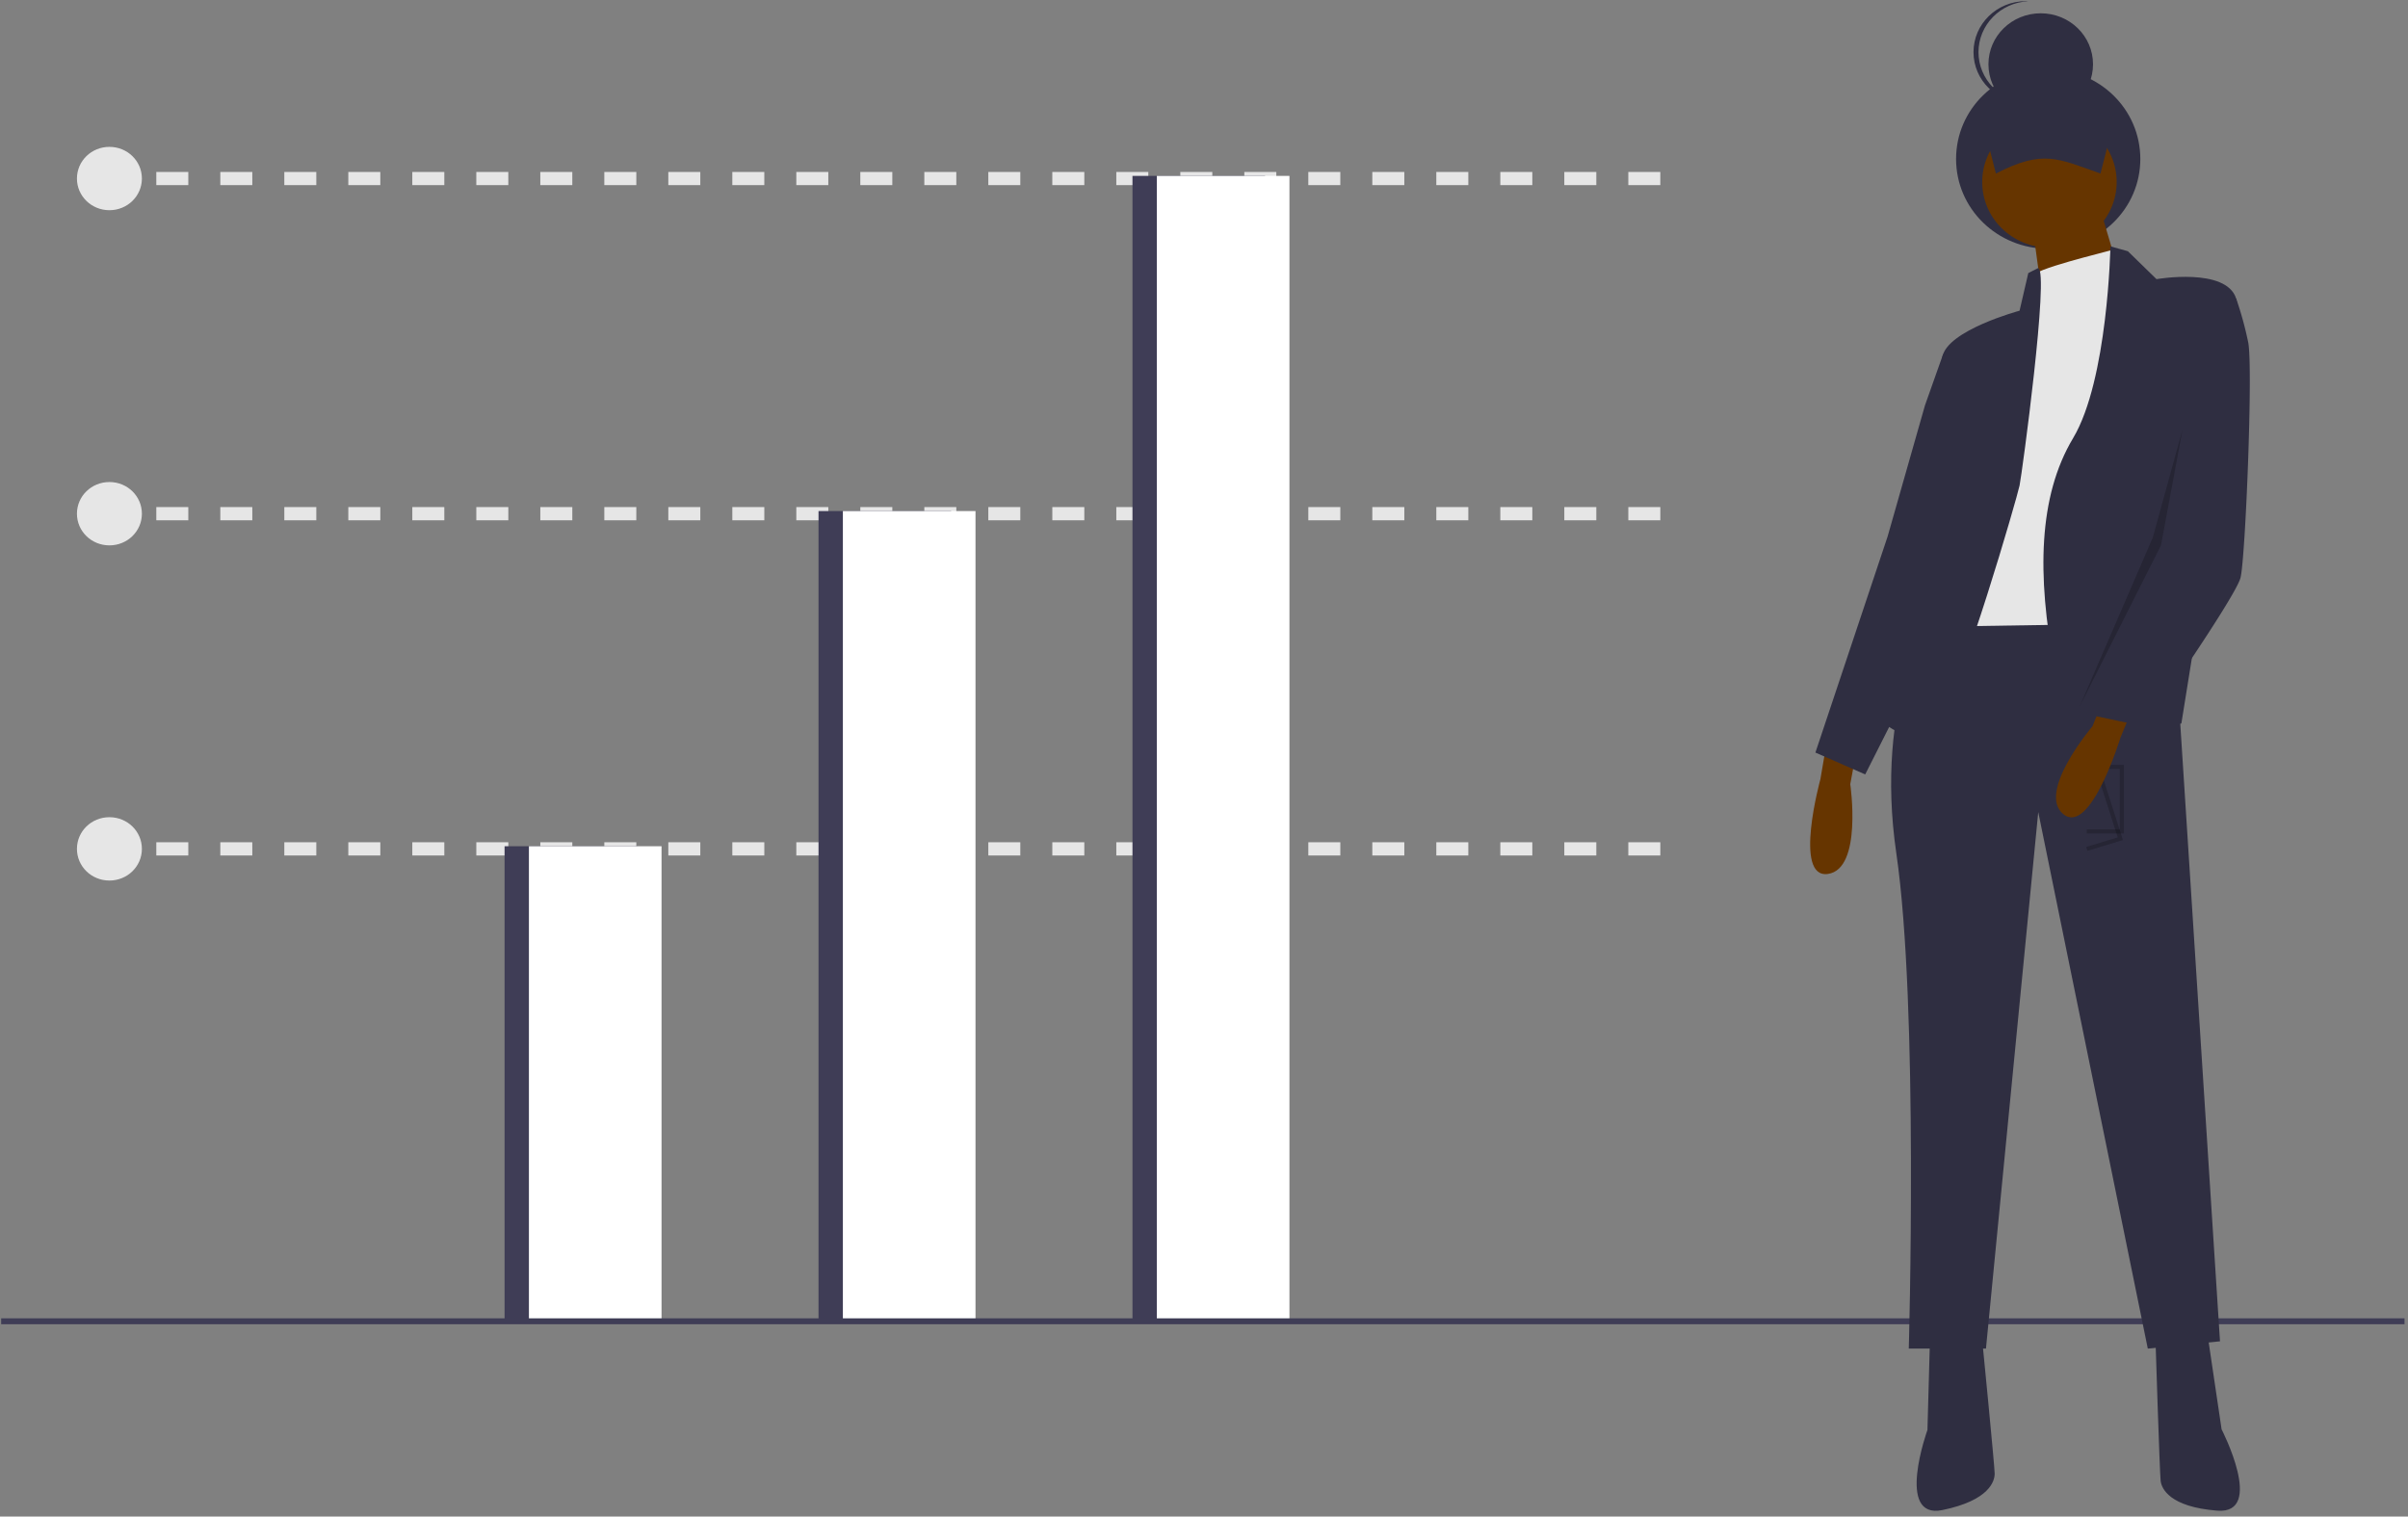 <svg xmlns="http://www.w3.org/2000/svg" xmlns:xlink="http://www.w3.org/1999/xlink" width="1040" height="655" stroke="#000" stroke-linecap="round" stroke-linejoin="round" fill="#fff" fill-rule="evenodd"><rect width="100%" height="100%" fill="#808080" stroke="none"/><style><![CDATA[.B{fill-rule:nonzero}.C{fill:#3f3d56}.D{fill:#2f2e41}.E{fill:#e6e6e6}.F{fill:#663500}]]></style><g stroke="none" class="B"><g class="E"><path d="M46.672 363.783h7.013v5.699h-7.013z"/><use xlink:href="#B"/><path d="M46.672 219.021h7.013v5.699h-7.013z"/><use xlink:href="#B" y="-144.762"/><path d="M46.672 74.26h7.013v5.699h-7.013zm670.409 5.699H703.26V74.26h13.82zm-27.641 0h-13.822V74.26h13.822zm-27.642 0h-13.82V74.26h13.82zm-27.641 0h-13.822V74.26h13.822zm-27.642 0h-13.82V74.26h13.82zm-27.642 0h-13.82V74.26h13.82zm-27.641 0h-13.82V74.26h13.82zm-27.642 0h-13.82V74.26h13.82zm-27.642 0h-13.82V74.26h13.82zm-27.641 0h-13.82V74.26h13.82zm-27.641 0h-13.82V74.26h13.82zm-27.641 0h-13.82V74.26h13.82zm-27.642 0H371.563V74.26h13.82zm-27.642 0h-13.82V74.26h13.82zm-27.641 0h-13.82V74.26h13.82zm-27.641 0h-13.82V74.26h13.82zm-27.642 0H260.997V74.26h13.82zm-27.642 0h-13.821V74.26h13.82zm-27.642 0h-13.82V74.26h13.82zm-27.641 0H178.073V74.26h13.82zm-27.641 0h-13.82V74.26h13.82zm-27.642 0h-13.821V74.26h13.82zm-27.642 0H95.148V74.26h13.82zm-27.641 0H67.507V74.26h13.82z"/></g><path d="M217.919 365.493h57.277v205.174h-57.277z" class="C"/><path d="M228.439 365.493h57.277v205.174h-57.277z"/><path d="M353.514 220.731h57.277v349.936h-57.277z" class="C"/><path d="M364.034 220.731h57.277v349.936h-57.277z"/><path d="M489.108 75.969h57.277v494.698h-57.277z" class="C"/><path d="M499.628 75.969h57.277v494.698h-57.277z"/><g class="E"><use xlink:href="#C"/><use xlink:href="#C" y="144.762"/><path d="M33.23 366.632c0-7.578 6.256-13.678 14.027-13.678s14.027 6.101 14.027 13.678-6.256 13.678-14.027 13.678-14.027-6.101-14.027-13.678z"/></g><path d="M.5 569.39h1038v2.554H.5z" class="C"/><path d="M844.818 68.658c0-21.494 17.745-38.798 39.787-38.798s39.787 17.304 39.787 38.798-17.745 38.797-39.787 38.797-39.787-17.304-39.787-38.797z" class="D"/><path d="M788.364 323.988l-2.151 12.583s-11.829 42.992 3.226 40.895 9.678-38.797 9.678-38.797l2.151-11.534z" class="F"/><g class="D"><path d="M921.166 264.743H834.065s-24.732 37.75-15.054 103.81 5.377 213.911 5.377 213.911h33.335l22.582-231.737 47.314 231.737 31.184-3.146-17.205-267.389z"/><path d="M833.527 578.793L832.452 617.6s-13.98 38.797 6.452 34.603 22.582-12.583 22.582-15.729-5.377-57.672-5.377-57.672zm119.81-2.948l6.156 41.49s18.954 36.735-1.859 35.124-24.047-9.663-24.46-12.783-2.233-61.015-2.233-61.015z"/></g><g class="F"><path d="M856.109 78.619c0-15.685 12.949-28.312 29.034-28.312s29.034 12.627 29.034 28.312-12.95 28.312-29.034 28.312-29.034-12.627-29.034-28.312z"/><path d="M907.187 90.679l11.828 39.846-23.658 23.068-12.904-22.02-4.3-31.458 29.034-9.437z"/></g><path d="M917.402 117.417s-1.583-10.576-5.093-9.482-34.694 8.434-34.694 11.58v13.632l-25.808 97.518-6.452 39.846 67.745-1.049 10.753-138.413z" class="E"/><g class="D"><path d="M911.488 106.407l7.527 2.097 12.366 12.059s30.1-5.243 34.4 8.389-23.657 183.502-23.657 183.502-47.314 15.729-54.841-24.117-6.989-73.925 8.065-99.09 16.13-82.838 16.13-82.838zm-31.195 9.357l-4.29 2.177-3.764 16.253s-31.184 8.389-33.335 19.923 1.075 74.449 1.075 74.449-30.1 59.769-24.732 84.935c0 0 12.904 10.486 22.582-3.146s33.335-95.42 34.41-100.664 12.882-92.435 8.054-93.928z"/><path d="M850.733 149.923l-11.515 3.045-7.841 22.121-16.13 56.623-31.184 93.325 21.507 9.437L839.98 266.316l10.754-116.393zm56.453-74.973c-18.487-6.502-24.743-10.497-45.163 0L854.496 45.59h60.218z"/><path d="M858.797 27.763c0-12.199 10.071-22.02 22.582-22.02s22.582 9.82 22.582 22.02-10.071 22.02-22.582 22.02-22.582-9.821-22.582-22.02z"/><path d="M854.496 22.52c.006-11.747 9.473-21.417 21.506-21.967-.359-.017-.712-.053-1.075-.053-12.471 0-22.582 9.859-22.582 22.02s10.11 22.02 22.582 22.02c.363 0 .717-.036 1.075-.053-12.033-.55-21.501-10.22-21.506-21.967z"/></g><g fill="#000"><path d="M917.314 359.955h-16.061v-1.74h14.276V332.112h-15.168v-1.741h16.953v29.584z" opacity=".2"/><path d="M916.865 362.81l-15.33 4.669-.532-1.662 13.627-4.149-7.979-24.916-14.479 4.41-.532-1.662 16.183-4.928 9.043 28.239z" opacity=".2"/></g><path d="M920.785 306.634l-4.922 11.82s-13.001 42.669-24.702 33.197 12.582-37.997 12.582-37.997l4.359-10.925z" class="F"/><path d="M950.737 132.097l15.054-3.146a150.666 150.666 0 0 1 5.189 18.875c2.151 10.486-1.169 93.324-3.319 101.713s-41.145 64.282-41.145 64.282l-35.092-7.425 50.7-74.683z" class="D"/><path d="M942.649 185.395l-9.351 50.154-35.068 69.531 31.561-72.951 12.858-46.734z" fill="#000" opacity=".2"/></g><defs ><path id="B" d="M717.082 369.482H703.261v-5.699h13.82zm-27.641 0h-13.822v-5.699h13.822zm-27.642 0h-13.82v-5.699h13.82zm-27.641 0h-13.822v-5.699h13.822zm-27.642 0h-13.82v-5.699h13.82zm-27.642 0h-13.82v-5.699h13.82zm-27.641 0h-13.82v-5.699h13.82zm-27.642 0h-13.82v-5.699h13.82zm-27.642 0h-13.82v-5.699h13.82zm-27.641 0h-13.821v-5.699h13.821zm-27.641 0h-13.821v-5.699h13.821zm-27.641 0h-13.821v-5.699h13.821zm-27.642 0h-13.821v-5.699h13.82zm-27.642 0H343.922v-5.699h13.82zm-27.641 0h-13.82v-5.699h13.82zm-27.641 0h-13.821v-5.699h13.82zm-27.642 0H260.997v-5.699h13.82zm-27.642 0h-13.821v-5.699h13.82zm-27.642 0h-13.82v-5.699h13.82zm-27.641 0H178.073v-5.699h13.82zm-27.641 0h-13.82v-5.699h13.82zm-27.642 0h-13.821v-5.699h13.82zm-27.642 0H95.148v-5.699h13.82zm-27.641 0H67.507v-5.699h13.82z"/><path id="C" d="M33.23 77.109c0-7.578 6.256-13.678 14.027-13.678s14.027 6.101 14.027 13.678-6.256 13.678-14.027 13.678-14.027-6.101-14.027-13.678z"/></defs></svg>